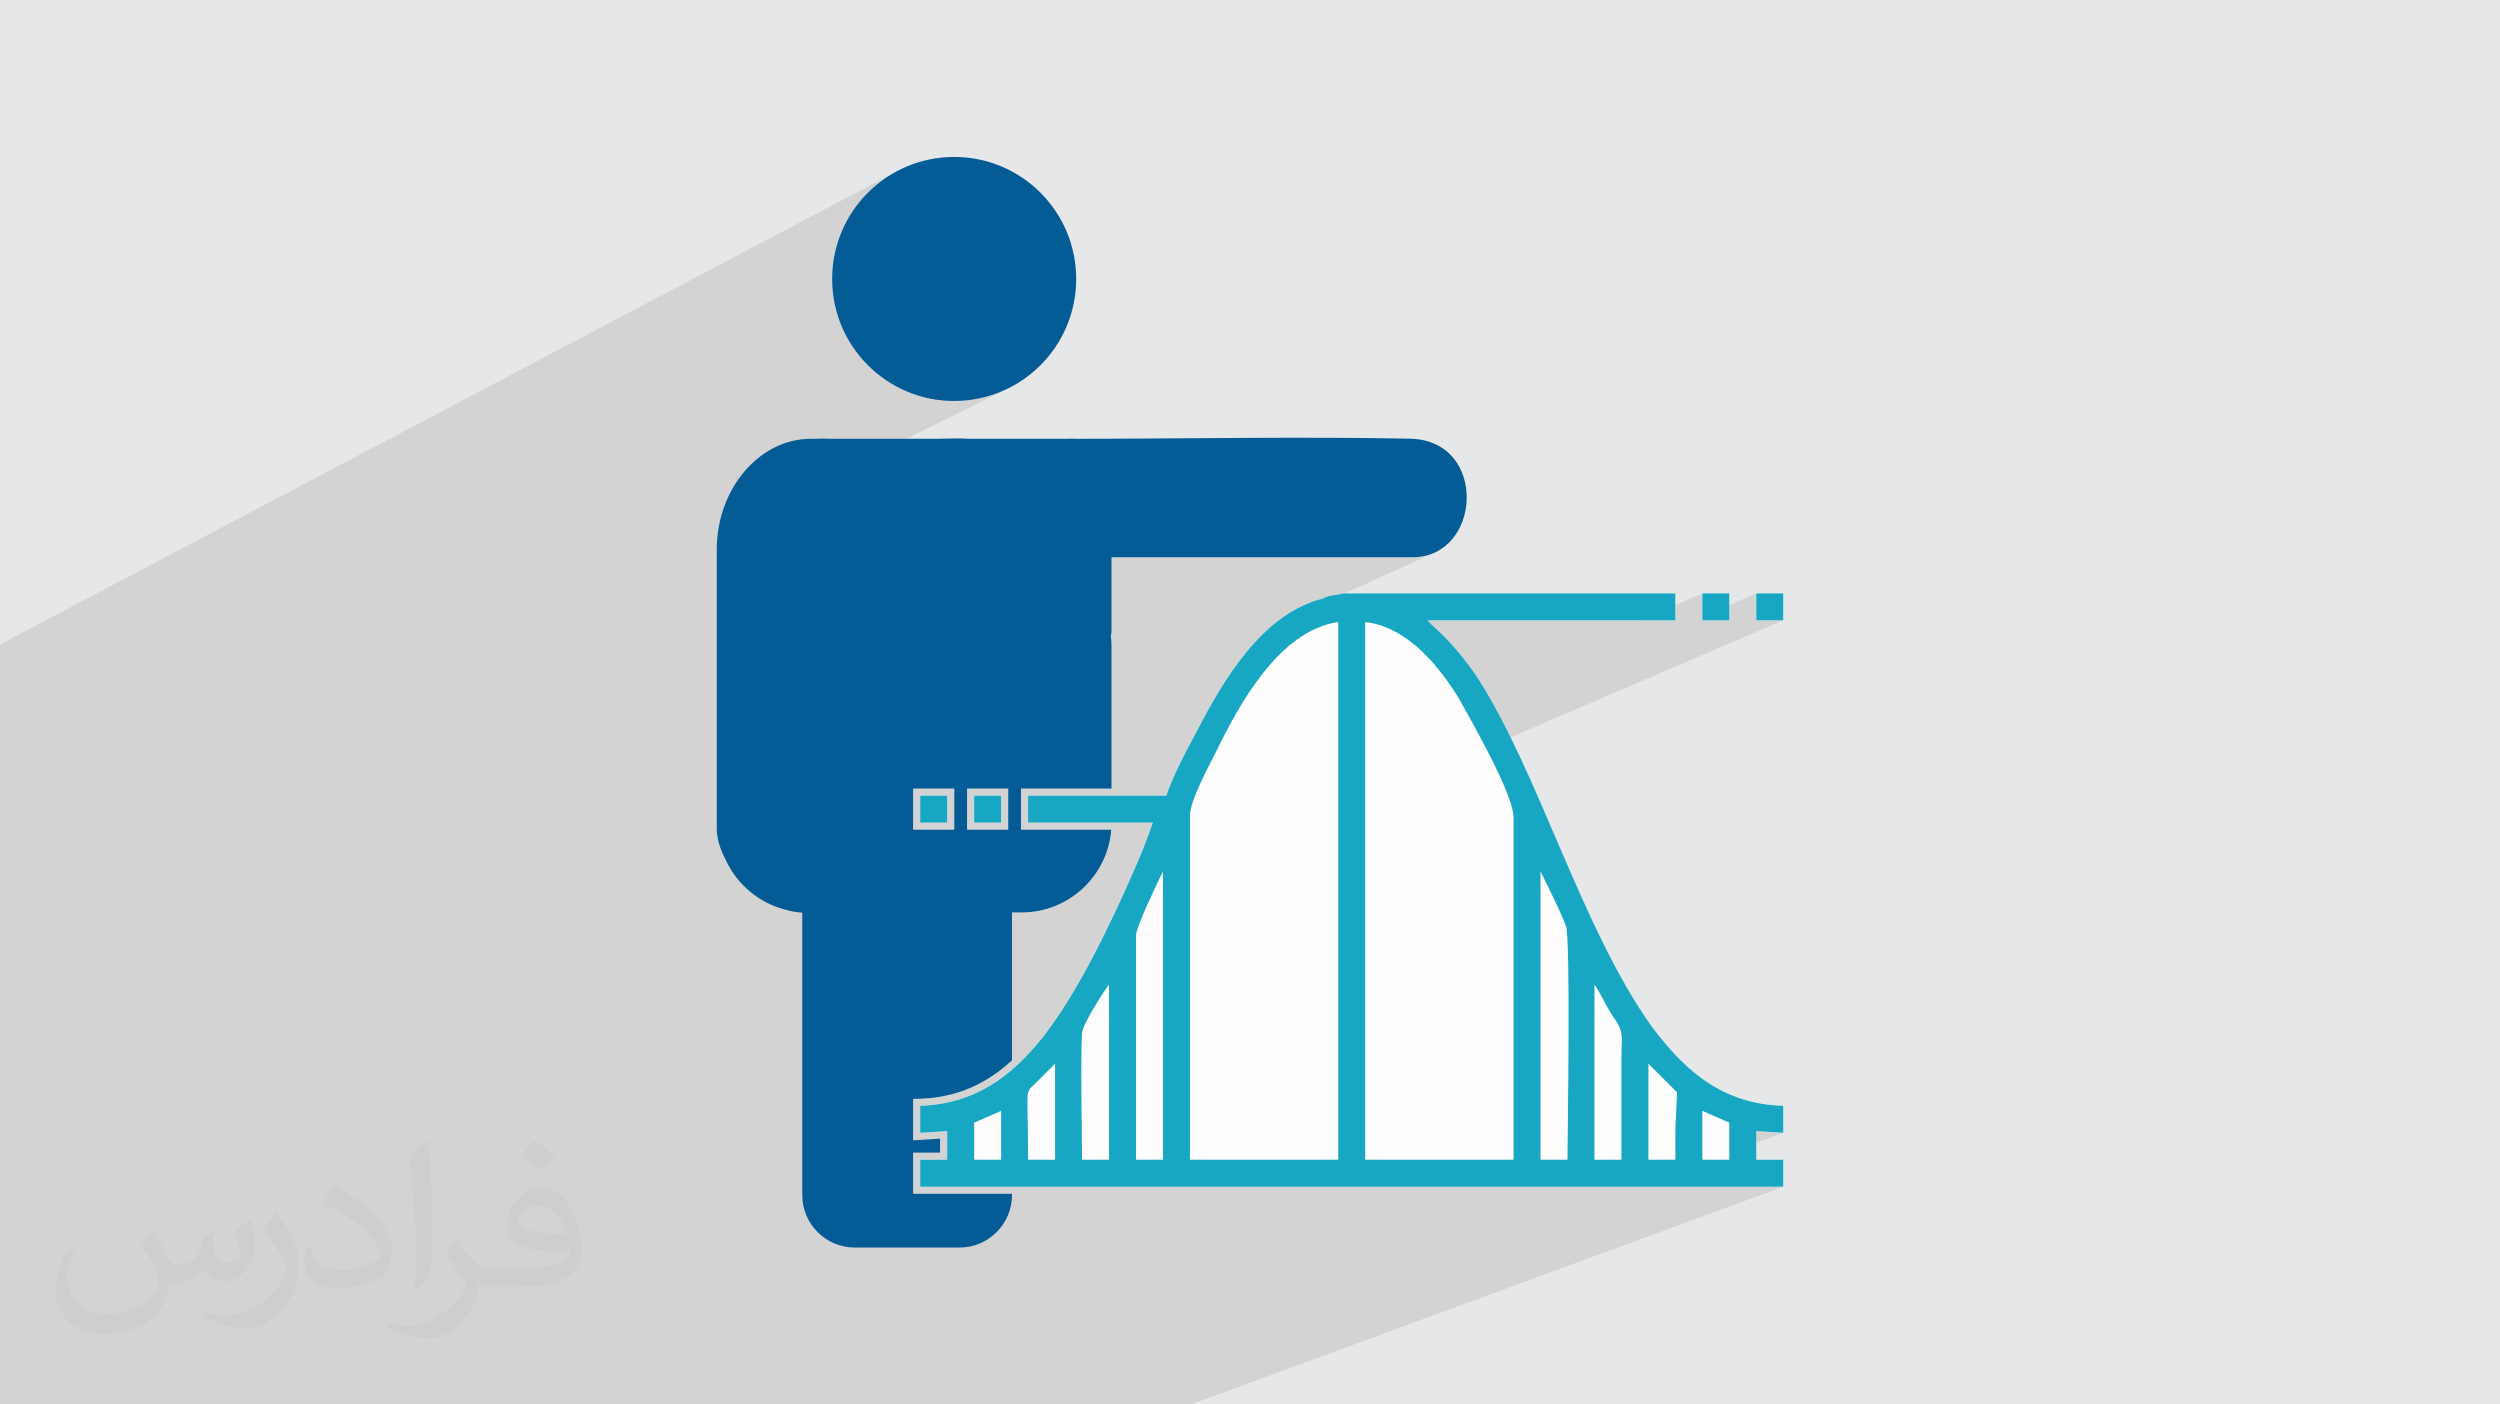 <?xml version="1.0" encoding="UTF-8"?>
<!DOCTYPE svg PUBLIC "-//W3C//DTD SVG 1.1//EN" "http://www.w3.org/Graphics/SVG/1.1/DTD/svg11.dtd">
<!-- Creator: CorelDRAW 2020 (64-Bit) -->
<svg xmlns="http://www.w3.org/2000/svg" xml:space="preserve" width="94.192mm" height="52.917mm" version="1.1" style="shape-rendering:geometricPrecision; text-rendering:geometricPrecision; image-rendering:optimizeQuality; fill-rule:evenodd; clip-rule:evenodd"
viewBox="0 0 9404.92 5283.66"
 xmlns:xlink="http://www.w3.org/1999/xlink"
 xmlns:xodm="http://www.corel.com/coreldraw/odm/2003">
 <defs>
  <style type="text/css">
   <![CDATA[
    .fil5 {fill:#FEFEFE}
    .fil4 {fill:#727271}
    .fil6 {fill:#18A7C3}
    .fil3 {fill:#035C96}
    .fil0 {fill:#E6E7E8}
    .fil2 {fill:#373435;fill-opacity:0.031}
    .fil1 {fill:#2B2A29;fill-opacity:0.102}
   ]]>
  </style>
 </defs>
 <g id="Layer_x0020_1">
  <polygon class="fil0" points="-0,0 9404.92,0 9404.92,5283.66 -0,5283.66 "/>
  <path class="fil1" d="M-0 2883.67l0 -231.59 0 -192.53 0 -19.08 0 -16.11 3370.79 -1778.59 -19.22 11.05 -18.63 11.94 -17.99 12.8 -17.34 13.63 -16.65 14.42 -3.63 3.47 101.82 -53.67 -19.7 10.58 -19.2 11.62 -18.66 12.67 -18.07 13.71 -17.43 14.77 -16.74 15.82 -10.69 11.22 -10.92 12.55 -11.01 13.78 -10.98 14.91 -10.83 15.93 -10.55 16.84 -10.14 17.66 -9.62 18.36 -8.95 18.96 -8.17 19.47 -7.26 19.85 -6.22 20.15 -5.06 20.33 -3.76 20.4 -2.36 20.39 -0.81 20.25 -0.01 17.55 0.03 16.54 0.14 15.69 0.3 14.96 0.56 14.35 0.86 13.89 1.25 13.55 1.7 13.35 2.22 13.29 2.82 13.35 3.46 13.55 4.2 13.88 5 14.35 5.87 14.94 6.8 15.68 7.82 16.53 71.53 104.82 6.49 7.13 6.94 7.08 7.34 7 7.69 6.92 8.01 6.82 8.28 6.7 8.5 6.58 8.69 6.42 8.84 6.27 8.93 6.1 8.99 5.9 9 5.71 8.97 5.48 8.9 5.25 8.78 5.01 8.62 4.74 25.9 12.78 26.37 10.66 26.78 8.61 27.09 6.61 27.31 4.65 27.46 2.77 27.5 0.93 27.48 -0.85 27.36 -2.58 27.16 -4.25 26.87 -5.86 26.5 -7.43 26.03 -8.93 25.49 -10.38 24.86 -11.77 -74.52 36.91 11 -3.13 21.33 -7.22 20.85 -8.22 20.33 -9.19 -706.46 349.8 0 51.71 402.38 -198.57 -14.86 10.86 -11.76 13.12 -8.93 14.98 -6.35 16.48 -4.05 17.57 -2 18.3 -0.23 18.64 1.28 18.6 2.54 18.18 3.5 17.37 4.22 16.2 4.67 14.64 4.86 12.68 5.63 12.52 5.45 10.5 5.4 9.04 5.44 8.11 0.73 1 543.69 -264.07 -218.01 445.53 -273.17 129.77 372.6 0 276.38 -129.77 1132.4 0 23.77 -1.26 22.38 -3.68 20.96 -5.93 19.52 -8.04 -620.27 281.01 -10.69 9.35 0 0.01 -16.31 15.24 0 0.01 -15.92 15.83 0 0.01 -15.52 16.37 0 0.01 -15.13 16.86 0 0.01 -14.75 17.31 -0.01 0.01 -14.38 17.72 0 0.01 -14.01 18.09 0 0.01 -9.62 12.97 300.47 -135.38 -18.97 8.86 -18.58 9.98 -18.17 11.06 -17.77 12.07 -17.38 13.03 -16.97 13.9 -16.57 14.73 -16.19 15.49 -15.79 16.19 -15.4 16.82 -5.03 5.83 358.27 -160.78 0 98.23 234.61 -104.59 800.64 0 232.97 -101.44 0 87.84 202.92 -87.84 0.01 0 0 101.44 101.44 0 -0.02 0.01 0.03 0 -1572.6 674.17 0 542.63 659.47 -271.96 0 505.51 202.92 -80.66 0 376.45 202.92 -78.42 0 254.47 202.9 -76.91 0 88.77 0 57.07 0 6.27 202.92 -76.02 0.01 -0.01 95.8 6 5.64 0.35 -271.74 101.47 5.41 0 63.41 0 -272.26 101.46 475.17 0 -0.01 0.01 -2228.89 819.28 -0.02 0 -444.79 0 -58.89 0 -5.02 0 -0.01 0 -30.31 0 -78.76 0 -0.02 0 -15.44 0 -0.05 0 -94.17 0 -46.2 0 -48.04 0 -94.22 0 -73.63 0 -20.59 0 -94.24 0 -94.22 0 -397.44 0 -120.8 0 -94.22 0 -513.16 0 -5.09 0 -94.22 0 -33.17 0 -61.05 0 -94.24 0 -52.89 0 -41.33 0 -72.06 0 -22.16 0 -94.25 0 -7.76 0 -86.45 0 -50.2 0 -0.01 0 -35.9 0 -0.8 0 -7.32 0 -8.18 0 -28.12 0 -7.16 0 -50.77 0 -8.36 0 -77.37 0 -8.5 0 -0.01 0 -63.61 0 -3.03 0 -18.88 0 -41.75 0 -6.17 0 -16.15 0 -0.02 0 -39.04 0 -11.21 0 -28.99 0 -0.01 0 -38.63 0 -0.23 0 -7 0 -28.21 0 -14.8 0 -23.26 0 -20.26 0 -5.43 0 -0.02 0 -7.02 0 -56.51 0 -23.87 0 -0.04 0 -43.29 0 -16 0 -21.99 0 -65.42 0 -0.01 0 -197.94 0 -293.28 0 -115.95 0 0 -74.02 0 -35.22 0 -0.01 0 -12.84 0 -22.59 0 -16.73 0 -6.47 0 -0.01 0 -12.43 0 -11.08 0 -10.46 0 -14.3 0 -46.8 0 -2 0 -30.67 0 -68.6 0 -13.74 0 -53.19 0 -35.15 0 -9.44 0 -0.01 0 -5.56 0 -7.52 0 -20.9 0 -5.64 0 -0.02 0 -13.39 0 -0.03 0 -2.13 0 -9.35 0 -0.02 0 -2.87 0 -6.32 0 -5.78 0 -0.01 0 -0.43 0 -5.36 0 -3.85 0 -0.01 0 -3.43 0 -27.05 0 -0.01 0 -3.56 0 -11.75 0 -7.14 0 -10.31 0 -0.01 0 -1.62 0 -6 0 -0.01 0 -2.96 0 -6.23 0 -3.92 0 -30.42 0 -9.26 0 -2.96 0 -6.94 0 -27.64 0 -33.33 0 -1.31 0 -13.88 0 -0.5 0 -0.01 0 -1.41 0 -4.28 0 -27.92 0 -119.68 0 -241.04 0 -54.36 0 -155.45 0 -174.44 0 -18.43 0 -66.68 0 -39.63 0 -46.47 0 -160.68 0 -12.32 0 -46.61 0 -7.64 0 -138.68 0 -33.76 0 -12.73 0 -135.86 0 -126.74zm3861.76 2399.99l0.02 0 -0.02 0z"/>
  <path class="fil2" d="M578.49 4627.69c17.95,27.21 29.6,53.36 40.96,82.43 8.45,16.91 12.93,48.09 52.57,48.09 11.61,0 28.28,-3.42 43.06,-11.61 16.63,-8.73 29.32,-21.94 35.94,-42l15.85 -53.36 38.57 -19.02 2.64 2.64c-5.27,20.09 -6.59,39.36 -6.59,54.43 0,44.63 38.57,61.56 69.22,61.56 17.95,0 34.09,-8.73 34.09,-25.11 0,-21.13 -8.98,-57.06 -20.62,-89.29 17.95,-17.95 35.94,-35.94 56.53,-50.47l3.17 1.6c8.98,38.04 14,75.56 14,100.66 0,24.57 -10.83,51.79 -19.81,69.49 -18.49,34.87 -51.25,62.62 -90.87,62.62 -30.1,0 -63.65,-15.07 -86.66,-43.06l-1.32 0c-21.66,26.96 -55.22,51.25 -108.86,51.25l-16.63 0c-2.64,35.41 -10.29,60.49 -21.94,82.95 -31.95,62.34 -126.81,106.47 -216.1,106.47 -124.17,0 -186.51,-71.59 -186.51,-166.96 0,-58.91 19.27,-113.6 48.88,-152.42l24.29 10.04c-18.49,35.41 -30.91,68.68 -30.91,101.45 0,89.29 72.66,131.83 156.4,131.83 77.68,0 173.83,-49.41 191.28,-106.72 -6.59,-62.62 -30.1,-91.93 -66.04,-148.99 10.83,-19.02 24.83,-38.04 42.28,-58.38l3.17 0 0 0 0 0 -0.02 -0.09zm1432.13 -336.04c26.15,16.39 51.79,35.66 76.87,57.85 -14,19.81 -31.45,37.79 -53.11,53.64 -25.11,-20.34 -50.19,-37.79 -75.84,-56.27 17.42,-19.55 34.62,-38.29 52.04,-55.22l0 0 0 0 0 0 0 0 0 0 0.03 0zm13.47 244.11c-42.28,0 -76.87,27.75 -76.87,48.34 0,44.13 84.53,57.85 185.72,57.31 -12.68,-51.79 -57.06,-105.68 -108.86,-105.68l0.01 0.03zm-94.86 236.19c54.96,0 103.04,-1.6 139.74,-10.83 40.96,-10.29 75.56,-30.91 75.56,-45.17 0,-3.7 0,-8.19 -1.32,-11.89 -22.98,2.11 -49.41,2.11 -72.38,2.11 -74.49,0 -131.55,-16.91 -154.02,-58.66 -5.55,-11.61 -9.51,-24.57 -9.51,-39.36 0,-40.43 17.42,-79.79 48.09,-107 25.61,-22.45 53.89,-36.44 82.67,-36.44 52.04,0 93.51,41.75 122.57,107.54 15.85,35.94 26.68,77.4 26.68,129.72 0,34.87 -9.51,64.19 -31.17,85.85 -40.43,39.11 -114.92,53.89 -229.04,53.89l-51.79 0 0 0 -13.47 0c-28.28,0 -48.62,-5.02 -64.72,-17.42l-2.64 0c0.79,6.59 1.32,12.93 1.32,19.02 0,25.61 -8.45,58.38 -25.61,84.53 -50.72,75.3 -105.68,108.04 -153.24,108.04 -48.09,0 -107,-18.49 -160.11,-42.54l9.51 -18.49c17.17,7.13 40.96,11.89 73.7,11.89 85.85,0 198.66,-82.43 212.66,-163 -3.17,-6.59 -8.98,-15.32 -17.17,-24.57 -25.11,-29.85 -40.96,-54.68 -55.75,-80.83 12.68,-25.11 24.29,-45.17 35.13,-63.4l4.49 -0.53c36.72,74.77 69.99,117.55 144.23,117.55l11.61 0 0 0 53.89 0 0 0 0 0 0 0 0 0 0 0 0.09 0.01zm-371.98 79c6.34,-34.34 6.87,-72.91 6.87,-108.86l0 -53.36c0,-99.6 -12.68,-244.36 -22.98,-338.68 17.95,-19.27 43.06,-42 62.87,-57.31l5.81 1.6c13.47,118.62 16.63,256 16.63,383.06 0,33.3 -1.32,65.79 -4.49,89.55 -1.85,30.1 -19.27,52.83 -56.53,87.7l-8.19 -3.7zm-382.8 -157.19c1.85,46.77 24.83,83.49 105.15,83.49 49.93,0 92.19,-12.93 138.96,-35.13 8.45,-3.7 12.93,-8.73 12.93,-12.93 0,-29.32 -22.45,-68.15 -60.23,-103.55 -36.72,-33.3 -85.34,-62.62 -130.76,-82.18 -15.6,-6.59 -20.62,-13.47 -20.62,-20.09 0,-13.47 17.95,-41.75 32.77,-62.09l5.02 -0.53c52.04,27.21 110.17,67.64 153.24,112.53 39.11,41.47 63.4,83.49 63.4,129.19 0,33.81 -10.29,65.51 -26.96,95.11 -57.06,28.79 -117.83,50.72 -178.06,50.72 -73.17,0 -123.1,-34.34 -123.1,-114.92 0,-8.73 0,-22.19 3.17,-39.64l25.11 0 0 0 0 0 0 0 0 0 0 0 -0.02 0zm-132.37 -132.9l45.45 73.45c16.63,27.21 32.23,56.81 32.23,103.55l0 59.7c0,48.34 -30.91,100.13 -80.83,151.38 -39.11,34.62 -73.7,49.41 -105.68,49.41 -47.55,0 -101.98,-14.79 -164.85,-41.75l7.13 -18.49c19.81,5.27 42.79,9.77 71.06,9.77 90.36,-0.53 182.8,-66.57 225.08,-147.15 5.02,-9.26 6.87,-17.95 6.87,-24.04 0,-9.26 -5.02,-19.55 -8.98,-28.79 -22.98,-43.31 -48.62,-82.95 -76.87,-119.68 14.79,-23.25 29.6,-45.7 45.7,-67.9l3.7 0.53 0 0 0 0 0 0 0 0 0 0 -0.02 0.01z"/>
  <g id="_1994945770480">
   <path class="fil3" d="M2696.43 2068.52l0 1048.86c0,38.91 13.59,79.24 33.11,116.09 42.5,93.75 126.72,164.95 228.6,189.57 20.99,6.15 39.87,9.07 59.96,10.31l0 1062.72c0,108.47 88.73,197.18 197.18,197.18l394.61 0c108.46,0 197.18,-88.72 197.18,-197.18l0 -4.95 -372.04 0 0 -154.99 101.46 0 0 -52.62 -101.46 6.35 0 -28.43 0 -127.31 26.04 -0.81c96.48,-3.02 177.87,-28.63 249.41,-71.53 34.14,-20.5 66.16,-44.98 96.58,-72.87l0 -556.51 37.24 0c176.65,0 322.69,-137.64 336.2,-310.98l-339.65 0 0 -154.99 340.67 0 0 -532.87c0,-14.55 -0.95,-28.88 -2.76,-42.94 1.74,-4.02 2.76,-9.08 2.76,-15.83l0 -278.46 1132.4 0c261.01,0 285.4,-439.74 -8.85,-445.96 -393.98,-8.34 -879.93,0.44 -1281.35,0.44l-218.01 445.53 -26.14 0c-15.97,-18.09 -32.62,-43.62 -45.53,-63.03 -11.24,-16.9 -17,-27.04 -29.71,-44.54 -12.25,-16.89 -21.73,-27.6 -33.32,-40.93 63.14,-94.31 64.97,-104.22 64.97,-213.49 0,-99.1 -123.87,-83.53 -185.65,-83.53 -148.27,0 -118.9,161.13 -92.96,222.9 15.35,36.56 27.62,45.84 46.56,74.12 -28.91,21.17 -71.67,105.79 -109.7,148.51l-29.53 0 -167.08 -334.15c-61.05,-122.09 -31.4,-111.37 -148.52,-111.37 -188.55,0 -352.72,183.79 -352.72,417.69zm1110.65 2369.08l0 -378.4c-22.15,17.77 -45.16,33.96 -69.2,48.39 -72.54,43.5 -154.16,70.92 -249.3,77.72l0 47.71 101.45 -6.35 0 163 -101.45 0 0 47.93 318.5 0zm374.47 -1369.69l0 -47.93 -287.15 0 0 47.93 287.15 0zm-692.97 0l47.92 0 0 -47.93 -47.92 0 0 47.93zm74.69 53.53l-128.23 0 0 -154.99 154.99 0 0 154.99 -26.76 0zm128.24 -101.46l0 47.93 47.93 0 0 -47.93 -47.93 0zm-53.53 74.69l0 -128.22 154.99 0 0 154.99 -154.99 0 0 -26.77zm0 1249.21l0 -137.88 154.99 -67.83 0 251.5 -154.99 0 0 -45.79zm53.53 -103.06l0 95.33 47.93 0 0 -116.29 -47.93 20.97z"/>
   <path class="fil4" d="M3141.96 1019.66c0,96.49 -1.48,144.71 43.01,235.44l71.53 104.82c33.38,38.16 87.46,74.54 132.93,99.12 273.36,147.78 643.6,-74.5 643.6,-365.14 0,-147.17 -20.34,-243.67 -127.3,-355.36 -161.24,-168.37 -461.65,-174.28 -636.43,0.06 -56.22,56.09 -127.35,173.58 -127.35,281.05z"/>
   <path class="fil5" d="M3461.8 4160.01l0 101.44 101.47 -6.35 0 107.82 -101.47 0 0 101.47 3246.67 0 0 -101.47 -101.44 0 0 -107.82 101.44 6.35 0 -101.44c-253.62,-6.35 -393.14,-164.89 -494.58,-298.06 -266.35,-374.14 -424.89,-957.5 -659.5,-1318.93 -101.47,-145.88 -164.88,-183.9 -183.89,-209.29l932.17 0 0 -101.44 -1249.24 0c-19.01,6.35 -57.06,6.35 -76.07,19.01 -228.29,57.07 -374.13,304.38 -475.61,500.93 -38.05,69.76 -88.77,164.89 -114.13,241l-519.97 0 0 101.44 469.25 0c-19.04,57.1 -44.4,120.48 -69.75,177.58 -88.78,202.9 -209.25,456.56 -342.43,627.76 -120.48,152.19 -259.98,253.66 -462.91,260.01zm202.93 -1147.77l0 82.43 38.02 0 63.41 0 0 -63.38 0 -38.05 -82.43 0 -19.01 0 0 19.01zm-202.93 82.43l101.47 0 0 -101.44 -101.47 0 0 101.44zm3246.67 -760.94l0 -101.44 -101.44 0 0 101.44 101.44 0zm-202.9 -101.44l-101.47 0 0 101.44 101.47 0 0 -101.44z"/>
   <path class="fil6" d="M6404.1 4324.86l0 -57.07 0 -88.77 101.47 44.39 0 76.08 0 63.41 -63.41 0 -38.05 0 0 -38.05zm101.47 -2092.57l-101.47 0 0 101.45 101.47 0 0 -101.45zm202.91 101.45l0 -101.45 -101.46 0 0 101.45 101.46 0zm-3246.67 760.94l101.46 0 0 -101.45 -101.46 0 0 101.45zm202.92 -82.43l0 82.43 38.03 0 63.42 0 0 -63.39 0 -38.05 -82.43 0 -19.03 0 0 19.02zm2333.55 691.18c25.36,38.05 44.39,82.43 69.75,120.48 44.38,63.41 31.69,69.75 31.69,158.53 0,126.82 0,253.64 0,380.47l-101.45 0 0 -659.48zm-202.92 -424.86c31.7,63.4 69.75,139.5 95.13,202.92 19.02,38.03 6.34,805.31 6.34,881.42l-101.47 0 0 -1084.34zm-659.47 -938.49c164.87,19.02 285.35,177.55 355.09,291.69 44.39,82.45 202.92,355.11 202.92,443.88 0,431.2 0,856.06 0,1287.26l-558.02 0 0 -2022.83zm-659.49 2022.83c0,-431.2 0,-862.4 0,-1293.6 0,-57.06 69.76,-183.9 95.13,-234.61 88.78,-183.9 240.96,-462.91 462.91,-494.61l0 2022.83 -558.04 0zm-202.9 -63.41l0 -779.97c0,-31.71 82.43,-202.9 101.45,-240.96l0 1084.34 -101.45 0 0 -63.41zm-202.92 63.41c0,-120.5 -6.35,-367.79 0,-475.59 0,-31.71 82.43,-158.53 101.45,-183.89l0 659.48 -101.45 0zm-405.84 -19.02l0 -120.48 101.46 -44.39 0 183.89 -101.46 0 0 -19.02zm2637.92 -95.14l0 114.16 -101.45 0 0 -361.45c44.37,44.39 63.39,63.42 107.79,107.8l-6.34 139.5zm-2435.01 114.16c0,-310.72 -19.02,-234.63 44.4,-304.38 19.02,-19.02 31.7,-31.7 57.07,-57.07l0 361.45 -101.48 0zm-405.83 -202.92l0 101.46 101.46 -6.34 0 107.81 -101.46 0 0 101.46 3246.67 0 0 -101.46 -101.46 0 0 -107.81 101.46 6.34 0 -101.46c-253.65,-6.34 -393.14,-164.87 -494.6,-298.03 -266.35,-374.14 -424.88,-957.52 -659.49,-1318.96 -101.45,-145.84 -164.87,-183.89 -183.89,-209.26l932.15 0 0 -101.45 -1249.21 0c-19.01,6.34 -57.06,6.34 -76.08,19.02 -228.29,57.06 -374.14,304.38 -475.59,500.94 -38.05,69.76 -88.78,164.87 -114.14,240.98l-519.99 0 0 101.45 469.25 0c-19.02,57.08 -44.39,120.49 -69.74,177.56 -88.79,202.92 -209.26,456.56 -342.42,627.77 -120.48,152.19 -259.99,253.65 -462.91,259.99z"/>
   <rect class="fil3" x="3082.12" y="1650.63" width="955.42" height="575.5"/>
   <circle class="fil3" cx="3589.58" cy="1049.41" r="459.02"/>
  </g>
 </g>
</svg>
